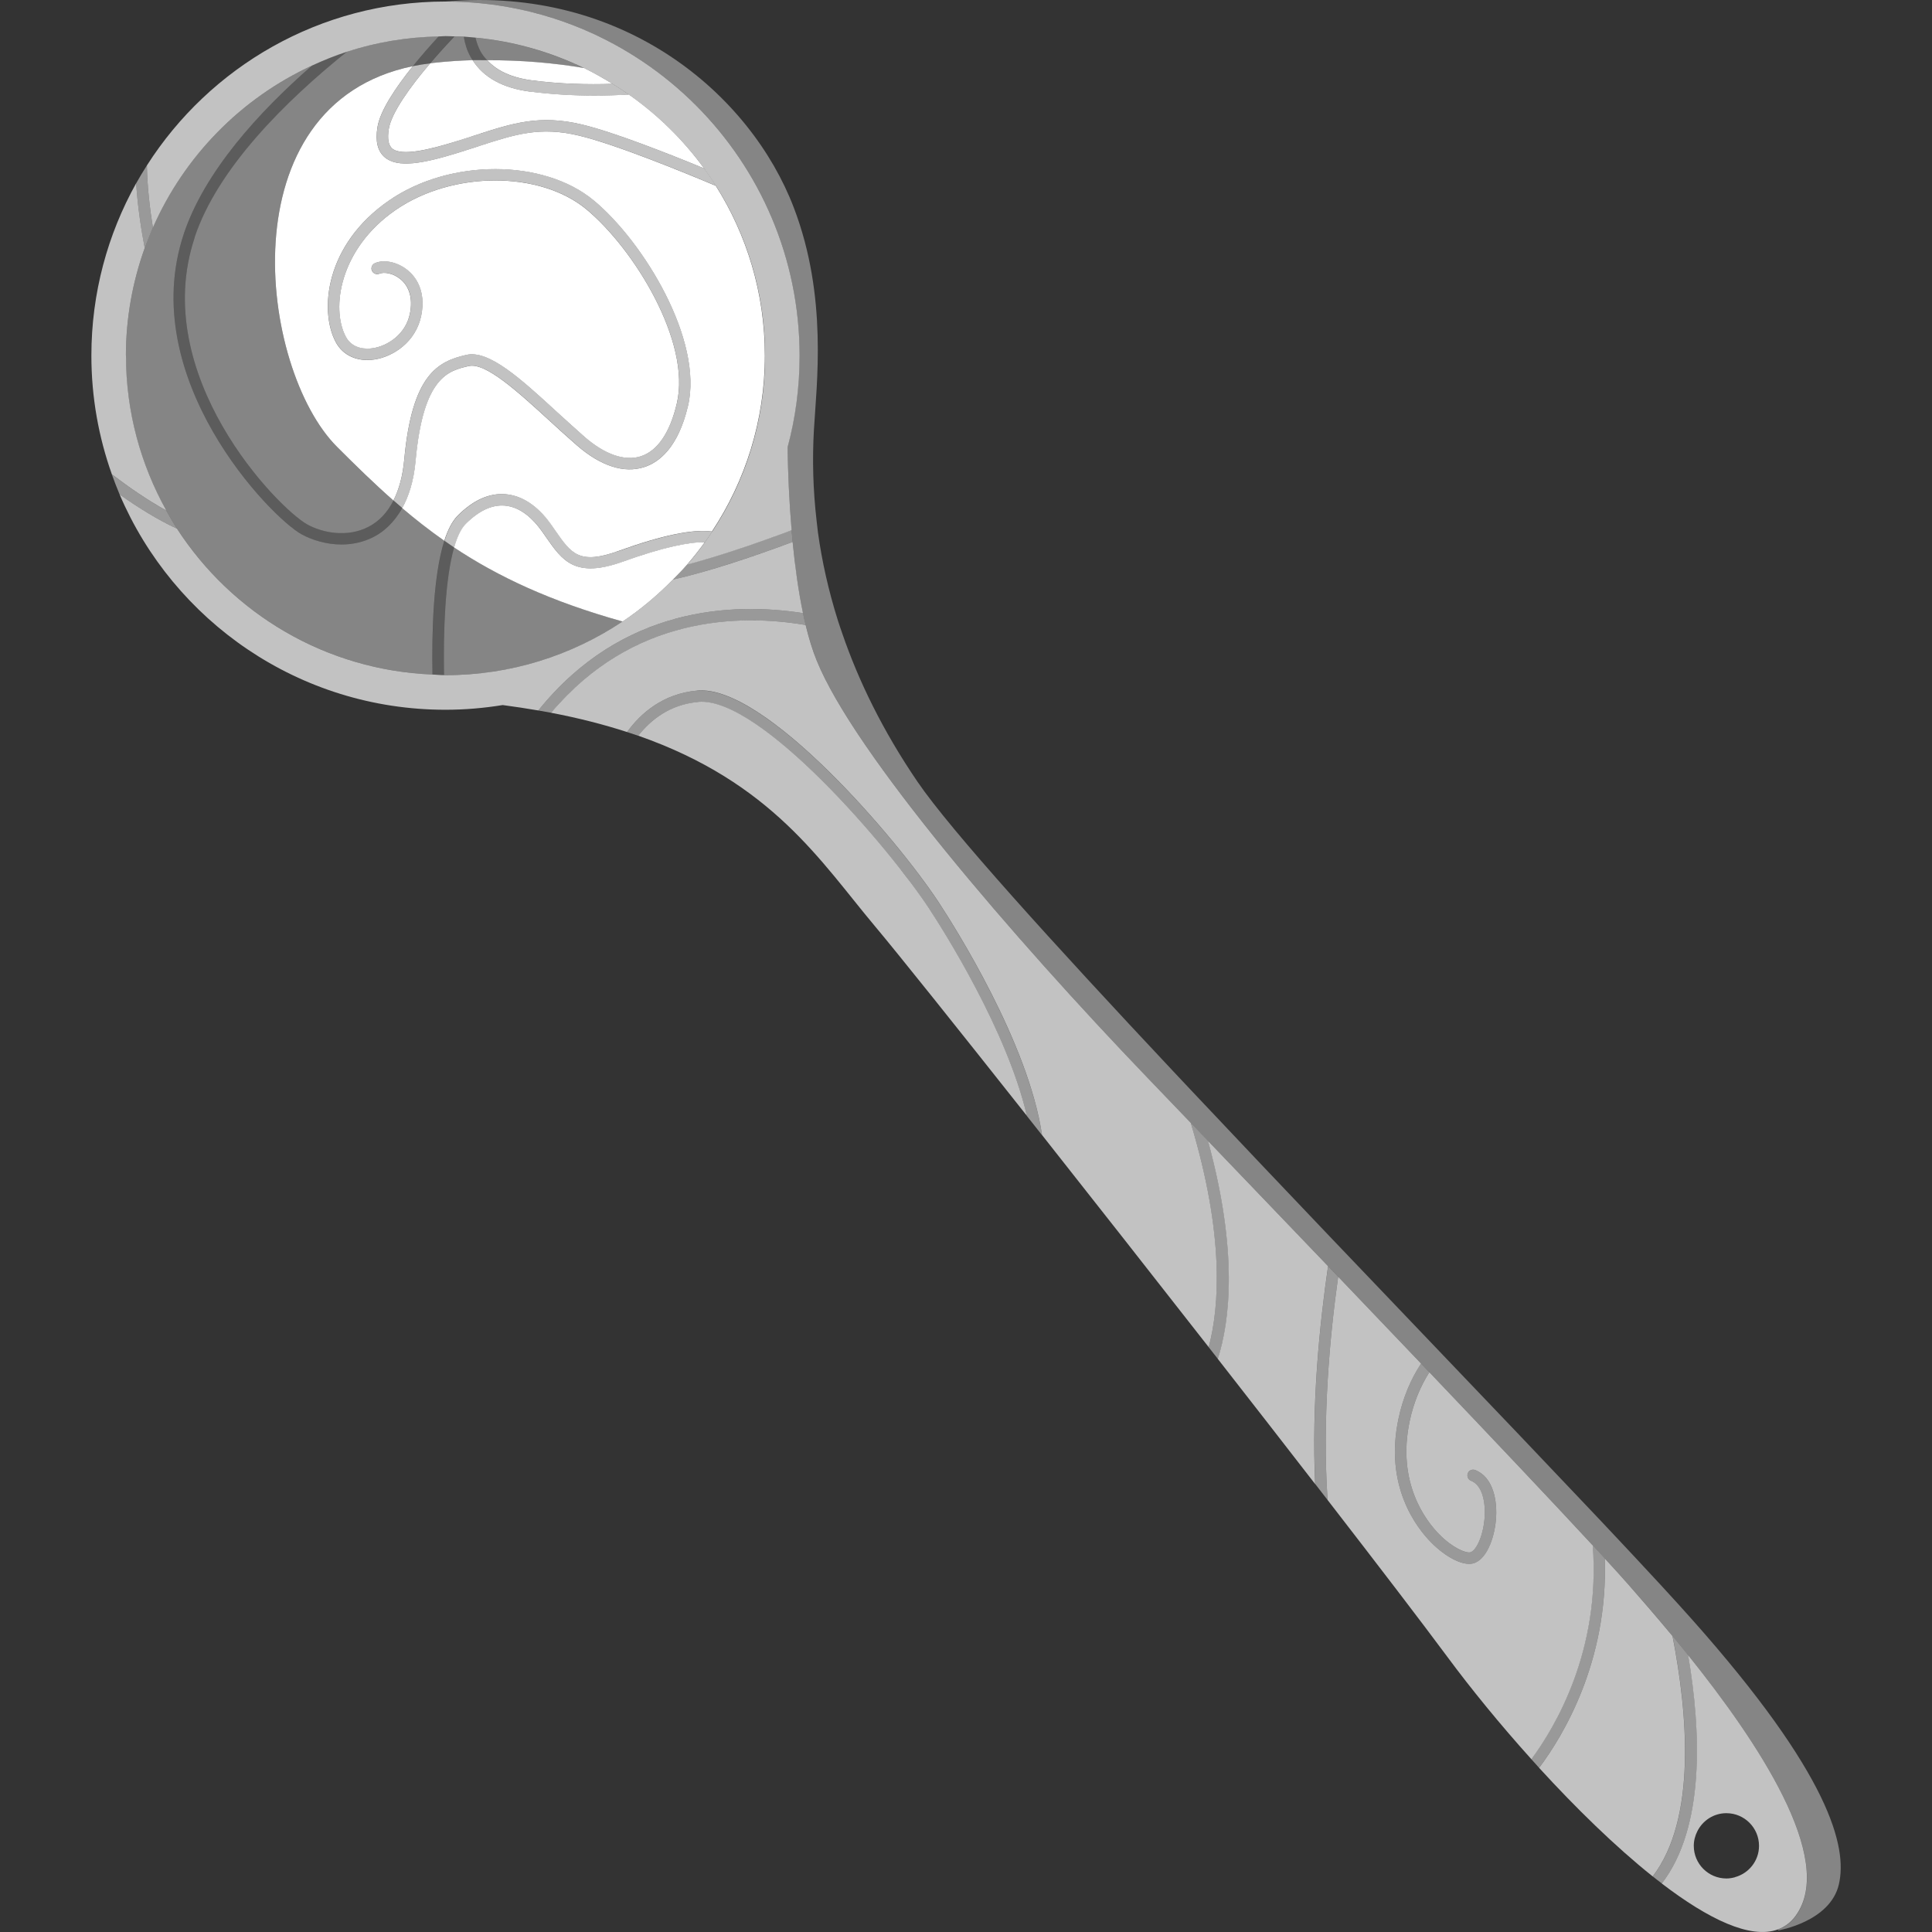 <svg viewBox="0 0 300 300" xmlns="http://www.w3.org/2000/svg"><rect x="0" y="0" width="300" height="300" fill="#333333" stroke="none"/><g fill="#fff"><path d="m 25.82 79.28 c -2.93 -1.62 -5.91 -3.69 -8.46 -5.63 .38 1.05 .78 2.09 1.21 3.12 2.8 1.99 5.91 3.94 8.91 5.32 -.59 -.91 -1.13 -1.86 -1.66 -2.81 z" opacity=".5"/><path d="m 23.74 35.35 c -.47 -2.93 -.88 -6.38 -.93 -9.66 -.58 .91 -1.14 1.83 -1.67 2.78 .24 3.7 .81 7.33 1.33 10.05 .39 -1.07 .81 -2.13 1.26 -3.16 z" opacity=".5"/><path d="m 259.71 254.05 c -2.59 -3.12 -4.97 -5.85 -6.82 -7.96 -.94 -1.07 -2.19 -2.45 -3.7 -4.09 .54 16.05 -6.52 27.61 -10.2 32.51 5.72 6.25 11.86 12.25 17.64 16.86 6.85 -8.95 5.43 -25.3 3.08 -37.32 z" opacity=".7"/><path d="m 206.23 196.62 c -6.56 -6.85 -12.97 -13.54 -18.65 -19.46 4.71 17.26 3.4 27.96 1.52 33.85 5.28 6.76 10.4 13.34 15.12 19.44 -.58 -12.47 .7 -24.94 2 -33.82 z" opacity=".7"/><path d="m 278.82 297.5 c 6.4 -8.76 -5.98 -27.16 -16.68 -40.48 2.01 11.89 2.62 26.74 -4.1 35.45 7.22 5.52 13.75 8.68 18 7.14 1.08 -.39 2.02 -1.07 2.78 -2.11 z m -9.42 -6 c -.42 .11 -.86 .19 -1.32 .19 -2.8 0 -5.07 -2.27 -5.07 -5.07 0 -.82 .21 -1.58 .55 -2.26 .83 -1.66 2.53 -2.81 4.51 -2.81 2.8 0 5.07 2.27 5.07 5.07 0 2.34 -1.6 4.29 -3.75 4.87 z" opacity=".7"/><path d="m 48.46 10.18 c 1.76 -.81 3.57 -1.55 5.43 -2.15 4.5 -1.46 9.28 -2.27 14.24 -2.37 .35 -.01 .69 -.05 1.05 -.05 .47 0 .94 .03 1.4 .04 .48 .01 .96 .01 1.43 .04 .62 .04 1.22 .1 1.83 .16 5.99 .57 11.67 2.22 16.85 4.72 1.53 .74 2.99 1.57 4.43 2.46 .87 .53 1.71 1.09 2.54 1.67 4.49 3.16 8.45 7.03 11.68 11.47 .64 .88 1.25 1.78 1.84 2.7 4.82 7.63 7.62 16.67 7.62 26.37 0 10.1 -3.04 19.48 -8.22 27.31 -.37 .56 -.74 1.12 -1.13 1.66 -.86 1.19 -1.77 2.34 -2.73 3.45 4.76 -1.26 10.63 -3.25 16.2 -5.33 -.38 -4.48 -.56 -8.94 -.63 -12.86 1.22 -4.54 1.87 -9.31 1.87 -14.24 -.01 -30.37 -24.62 -54.99 -54.99 -54.99 -19.49 0 -36.6 10.15 -46.36 25.45 .05 3.28 .46 6.73 .93 9.66 4.88 -11.11 13.71 -20.1 24.72 -25.17 z" opacity=".7"/><path d="m 124.69 95.2 c -.72 -3.44 -1.24 -7.23 -1.61 -11.05 -5.82 2.17 -13.04 4.63 -18.59 5.84 -2.38 2.42 -4.97 4.62 -7.81 6.51 -7.88 5.26 -17.33 8.34 -27.51 8.34 -.08 0 -.15 -.01 -.23 -.01 -.6 0 -1.19 -.07 -1.78 -.09 -16.65 -.67 -31.18 -9.52 -39.68 -22.65 -3 -1.38 -6.11 -3.33 -8.91 -5.32 8.38 19.66 27.88 33.44 50.6 33.44 3.03 0 5.99 -.26 8.89 -.73 1.92 .25 3.75 .54 5.53 .84 12.95 -16.11 30.11 -16.83 41.1 -15.12 z" opacity=".7"/><path d="m 19.55 55.22 c 0 -5.87 1.05 -11.49 2.92 -16.71 -.52 -2.72 -1.09 -6.35 -1.33 -10.05 -4.42 7.92 -6.95 17.04 -6.95 26.76 0 6.47 1.13 12.67 3.18 18.43 2.55 1.94 5.52 4.01 8.46 5.63 -3.97 -7.13 -6.27 -15.31 -6.27 -24.06 z" opacity=".7"/><path d="m 108.44 109 c -4.45 .39 -7.41 2.79 -9.33 5.24 20.79 7.27 28.39 19.62 36.67 29.48 3.74 4.46 12.72 15.7 23.68 29.55 -3.06 -13.15 -12.81 -28.57 -15.19 -32.19 -6.02 -9.18 -26.13 -32.89 -35.83 -32.09 z" opacity=".7"/><path d="m 247.31 239.96 c -6.11 -6.61 -15.32 -16.34 -25.36 -26.88 -1.35 2.11 -2.44 4.68 -3.05 7.57 -2.05 9.62 2.53 15.52 4.59 17.61 2.11 2.13 4.1 2.92 4.79 2.79 .85 -.17 1.97 -2.32 2.23 -5.15 .21 -2.29 -.21 -5.22 -2.09 -5.97 -.46 -.18 -.68 -.7 -.5 -1.16 s .7 -.68 1.16 -.5 c 2.78 1.11 3.48 4.75 3.2 7.79 -.27 2.94 -1.53 6.3 -3.65 6.73 -1.57 .32 -4.15 -1 -6.4 -3.28 -2.27 -2.29 -7.3 -8.76 -5.07 -19.23 .7 -3.29 1.94 -6.2 3.51 -8.54 -4.22 -4.43 -8.57 -8.98 -12.88 -13.49 -1.31 9.32 -2.49 22.13 -1.64 34.67 8.1 10.47 14.8 19.23 18.59 24.35 3.65 4.93 8.17 10.48 13.05 15.9 3.73 -5.04 10.76 -16.86 9.53 -33.21 z" opacity=".7"/><path d="m 184.9 174.36 c -2.4 -2.5 -4.63 -4.83 -6.66 -6.94 -21.01 -21.9 -45.6 -50.51 -51.41 -64.82 -.67 -1.64 -1.24 -3.52 -1.73 -5.55 -10.32 -1.74 -26.89 -1.42 -39.52 13.63 4.34 .83 8.25 1.84 11.79 2.99 2.14 -2.94 5.6 -5.97 10.91 -6.44 10.55 -.93 31.09 23.14 37.48 32.88 2.61 3.98 13.96 21.95 16.05 36.14 8.12 10.28 17.15 21.78 25.88 32.94 1.65 -6.24 2.48 -17.33 -2.79 -34.84 z" opacity=".7"/><path d="m 217.16 220.28 c -2.23 10.47 2.8 16.94 5.07 19.23 2.25 2.28 4.84 3.6 6.4 3.28 2.13 -.43 3.38 -3.79 3.65 -6.73 .28 -3.04 -.42 -6.67 -3.2 -7.79 -.45 -.18 -.97 .04 -1.16 .5 s .04 .97 .5 1.16 c 1.87 .75 2.3 3.69 2.09 5.97 -.26 2.82 -1.38 4.97 -2.23 5.15 -.69 .14 -2.68 -.66 -4.79 -2.79 -2.06 -2.09 -6.64 -7.99 -4.59 -17.61 .61 -2.89 1.7 -5.47 3.05 -7.57 -.43 -.45 -.85 -.89 -1.28 -1.34 -1.58 2.34 -2.81 5.26 -3.51 8.54 z" opacity=".5"/><path d="m 249.2 242 c -.59 -.64 -1.22 -1.33 -1.89 -2.05 1.23 16.35 -5.8 28.18 -9.53 33.21 .4 .45 .81 .9 1.21 1.34 3.69 -4.9 10.74 -16.46 10.2 -32.51 z" opacity=".5"/><path d="m 262.14 257.02 c -.82 -1.02 -1.63 -2.01 -2.42 -2.97 2.35 12.02 3.77 28.37 -3.08 37.32 .47 .38 .94 .74 1.41 1.09 6.72 -8.71 6.11 -23.56 4.1 -35.45 z" opacity=".5"/><path d="m 207.79 198.25 c -.52 -.54 -1.04 -1.09 -1.56 -1.63 -1.31 8.89 -2.58 21.35 -2 33.82 .64 .83 1.29 1.67 1.92 2.48 -.85 -12.54 .33 -25.35 1.64 -34.67 z" opacity=".5"/><path d="m 187.58 177.15 c -.91 -.95 -1.81 -1.89 -2.68 -2.79 5.26 17.5 4.43 28.6 2.79 34.84 .47 .6 .95 1.21 1.42 1.81 1.88 -5.89 3.19 -16.59 -1.52 -33.85 z" opacity=".5"/><path d="m 125.11 97.06 c -.15 -.61 -.29 -1.22 -.42 -1.86 -10.99 -1.71 -28.15 -.99 -41.1 15.12 .68 .12 1.34 .24 2 .36 12.63 -15.04 29.2 -15.36 39.52 -13.63 z" opacity=".5"/><path d="m 108.28 107.23 c -5.31 .47 -8.76 3.5 -10.91 6.44 .59 .19 1.17 .38 1.74 .58 1.91 -2.46 4.88 -4.85 9.33 -5.24 9.7 -.81 29.81 22.91 35.83 32.09 2.38 3.62 12.13 19.04 15.19 32.19 .78 .98 1.56 1.97 2.35 2.98 -2.1 -14.19 -13.44 -32.16 -16.05 -36.14 -6.39 -9.74 -26.93 -33.81 -37.48 -32.88 z" opacity=".5"/><path d="m 262.73 251.46 c -.68 -.76 -1.43 -1.59 -2.23 -2.48 -.8 -.88 -1.66 -1.82 -2.57 -2.81 -2.65 -2.87 -5.76 -6.2 -9.23 -9.88 -.71 -.76 -1.46 -1.55 -2.21 -2.33 -6.57 -6.95 -14.23 -14.98 -22.41 -23.53 -.42 -.44 -.84 -.88 -1.26 -1.32 -4.69 -4.91 -9.53 -9.97 -14.4 -15.08 -.51 -.54 -1.02 -1.07 -1.54 -1.61 -7.29 -7.65 -14.63 -15.38 -21.63 -22.81 -1.03 -1.09 -2.03 -2.17 -3.05 -3.24 -18.74 -19.96 -34.57 -37.41 -39.73 -44.98 -5.36 -7.87 -9.13 -15.58 -11.69 -23.05 -.23 -.67 -.47 -1.35 -.68 -2.02 -1.47 -4.67 -2.48 -9.23 -3.09 -13.66 -.08 -.61 -.14 -1.22 -.21 -1.82 -.56 -4.84 -.67 -9.52 -.42 -13.99 .4 -7.12 2.19 -20.76 -3.13 -34.64 -6.7 -17.51 -26.36 -34.43 -54.08 -31.97 30.37 0 54.98 24.62 54.98 54.98 0 4.93 -.66 9.7 -1.87 14.24 .08 3.92 .26 8.37 .63 12.86 .05 .61 .11 1.22 .17 1.84 .37 3.82 .88 7.61 1.61 11.05 .13 .63 .27 1.25 .42 1.86 .49 2.03 1.06 3.9 1.73 5.55 5.81 14.3 30.4 42.91 51.41 64.82 2.02 2.11 4.26 4.44 6.66 6.94 .87 .91 1.77 1.84 2.68 2.79 5.68 5.93 12.09 12.61 18.65 19.46 .52 .54 1.04 1.09 1.56 1.63 4.31 4.51 8.66 9.06 12.88 13.49 .43 .45 .85 .9 1.28 1.34 10.04 10.54 19.25 20.27 25.36 26.88 .66 .72 1.3 1.41 1.89 2.05 1.51 1.64 2.76 3.02 3.7 4.09 1.86 2.11 4.24 4.84 6.82 7.96 .79 .96 1.6 1.95 2.42 2.97 10.7 13.32 23.08 31.72 16.68 40.48 -.76 1.04 -1.7 1.72 -2.78 2.11 l .1 .12 s 8.05 -1.34 9.39 -7.15 -1.34 -16.99 -22.8 -41.13 z" opacity=".4"/><path d="m 106.71 87.64 c -.71 .82 -1.46 1.58 -2.22 2.35 5.55 -1.21 12.77 -3.68 18.59 -5.84 -.06 -.61 -.12 -1.22 -.17 -1.84 -5.58 2.08 -11.45 4.07 -16.2 5.33 z" opacity=".5"/><path d="m 68.95 104.83 c .08 0 .15 .01 .23 .01 10.18 0 19.64 -3.08 27.51 -8.34 -11.21 -3.13 -19.35 -6.97 -26.17 -11.5 -1.43 4.95 -1.69 13.12 -1.57 19.82 z" opacity=".4"/><path d="m 70.52 85.01 c -.52 -.34 -1.01 -.7 -1.51 -1.05 -1.73 5.42 -1.96 14.23 -1.84 20.78 .6 .02 1.18 .09 1.78 .09 -.12 -6.71 .14 -14.88 1.57 -19.82 z" opacity=".2"/><path d="m 69 83.96 c -2.3 -1.61 -4.46 -3.3 -6.54 -5.07 -1.28 2.31 -2.92 3.68 -4.36 4.44 -1.65 .87 -3.4 1.22 -5.07 1.22 -2.39 0 -4.62 -.71 -6.2 -1.58 -4.85 -2.69 -25.76 -24.25 -18.29 -46.65 3.22 -9.65 11.56 -18.85 19.91 -26.14 -11.01 5.08 -19.84 14.06 -24.72 25.17 -.46 1.04 -.88 2.09 -1.26 3.16 -1.87 5.22 -2.92 10.84 -2.92 16.71 0 8.74 2.3 16.93 6.27 24.06 .53 .95 1.07 1.9 1.66 2.81 8.5 13.13 23.03 21.98 39.68 22.65 -.12 -6.55 .11 -15.36 1.84 -20.78 z" opacity=".4"/><path d="m 28.54 36.32 c -7.47 22.4 13.45 43.96 18.29 46.65 1.58 .88 3.81 1.58 6.2 1.58 1.67 0 3.42 -.35 5.07 -1.22 1.45 -.77 3.08 -2.13 4.36 -4.44 -.46 -.39 -.92 -.78 -1.37 -1.18 -.93 1.82 -2.21 3.19 -3.82 4.05 -3.38 1.79 -7.27 .93 -9.57 -.35 -4.63 -2.57 -24.6 -23.15 -17.47 -44.54 3.6 -10.81 14.21 -21.25 23.66 -28.85 -1.87 .6 -3.67 1.34 -5.43 2.15 -8.35 7.29 -16.7 16.48 -19.91 26.14 z" opacity=".2"/><path d="m 109.44 84.19 c -2.36 -.04 -6.42 .75 -12.7 3.01 -7.45 2.68 -9.42 -.16 -11.92 -3.75 l -.73 -1.04 c -1.19 -1.66 -3.14 -3.69 -5.72 -3.9 -1.99 -.16 -4 .79 -6.04 2.82 -.75 .75 -1.35 2.04 -1.82 3.68 6.82 4.53 14.96 8.37 26.17 11.5 2.83 -1.89 5.43 -4.09 7.81 -6.51 .76 -.77 1.52 -1.53 2.22 -2.35 .96 -1.11 1.87 -2.26 2.73 -3.45 z"/><path d="m 96.14 85.53 c -6.17 2.22 -7.4 .45 -9.85 -3.09 l -.74 -1.06 c -1.41 -1.97 -3.77 -4.37 -7.02 -4.64 -2.55 -.2 -5.02 .92 -7.44 3.34 -.86 .86 -1.54 2.21 -2.07 3.89 .5 .35 1 .71 1.51 1.05 .47 -1.63 1.07 -2.92 1.82 -3.68 2.03 -2.04 4.05 -2.99 6.04 -2.82 2.58 .21 4.53 2.24 5.72 3.9 l .73 1.04 c 2.49 3.59 4.47 6.43 11.92 3.75 6.28 -2.26 10.34 -3.04 12.7 -3.01 .39 -.54 .76 -1.1 1.13 -1.66 -2.91 -.4 -7.72 .58 -14.44 3 z" opacity=".7"/><path d="m 30.23 36.88 c -7.13 21.38 12.85 41.97 17.47 44.54 2.3 1.28 6.19 2.13 9.57 .35 1.61 -.85 2.89 -2.22 3.82 -4.05 -2.97 -2.61 -5.81 -5.39 -8.76 -8.34 -12.1 -12.1 -17.23 -53.15 11.78 -59.11 1.37 -1.7 2.79 -3.3 4.01 -4.62 -4.96 .1 -9.74 .92 -14.24 2.37 -9.45 7.6 -20.06 18.04 -23.66 28.85 z" opacity=".4"/><path d="m 75.65 9.36 c 5.23 -.02 10.29 .41 15.03 1.21 -5.19 -2.5 -10.86 -4.14 -16.85 -4.72 .17 .73 .42 1.44 .77 2.1 .28 .52 .65 .97 1.05 1.41 z" opacity=".4"/><path d="m 67.24 9.78 c 2.07 -.23 4.13 -.37 6.15 -.43 -.12 -.19 -.25 -.36 -.35 -.56 -.53 -.98 -.85 -2.03 -1.03 -3.1 -.47 -.03 -.95 -.03 -1.43 -.04 -1.15 1.2 -2.47 2.65 -3.79 4.2 .15 -.02 .3 -.05 .45 -.07 z" opacity=".4"/><path d="m 74.33 22.7 c -1.02 .33 -2.1 .68 -3.26 1.04 -5.36 1.65 -9.35 2.4 -11.35 .66 -1.09 -.95 -1.45 -2.46 -1.11 -4.63 .41 -2.6 2.86 -6.22 5.5 -9.5 -29.01 5.96 -23.88 47.01 -11.78 59.11 2.95 2.95 5.79 5.73 8.76 8.34 .88 -1.72 1.45 -3.84 1.68 -6.33 1.21 -13.26 5.24 -15.27 9.63 -16.28 3.52 -.82 8.43 3.68 14.1 8.88 1.4 1.28 2.84 2.59 4.26 3.84 3.16 2.75 6.25 3.82 8.73 3.03 2.61 -.84 4.55 -3.68 5.61 -8.22 2.25 -9.55 -6.64 -23.97 -14.01 -30.11 -7.24 -6.03 -20.8 -6.01 -29.62 .05 -8.73 6 -10.12 15.3 -7.77 19.71 1.07 2.01 3.3 1.92 4.18 1.78 2.33 -.34 5.14 -2.18 5.78 -5.41 .46 -2.28 -.08 -4.18 -1.5 -5.33 -1.12 -.91 -2.52 -1.14 -3.24 -.83 -.44 .19 -.97 -.02 -1.17 -.47 -.19 -.45 .02 -.97 .47 -1.17 1.43 -.62 3.51 -.17 5.06 1.08 1.14 .92 2.93 3.07 2.13 7.06 -.82 4.07 -4.34 6.39 -7.27 6.82 -2.64 .4 -4.9 -.62 -6.01 -2.71 -2.56 -4.81 -1.69 -15.13 8.33 -22.01 9.42 -6.48 23.97 -6.45 31.77 .05 7.72 6.43 17 21.67 14.6 31.88 -1.54 6.54 -4.55 8.78 -6.8 9.5 -3.13 1.01 -6.74 -.16 -10.44 -3.37 -1.44 -1.25 -2.88 -2.57 -4.3 -3.87 -4.87 -4.45 -9.89 -9.05 -12.5 -8.45 -3.15 .73 -7.07 1.63 -8.26 14.71 -.29 3.19 -1.08 5.55 -2.08 7.35 2.08 1.77 4.24 3.46 6.54 5.07 .54 -1.68 1.22 -3.03 2.07 -3.89 2.42 -2.42 4.89 -3.54 7.44 -3.34 3.26 .27 5.61 2.67 7.02 4.64 l .74 1.06 c 2.46 3.54 3.69 5.32 9.85 3.09 6.71 -2.42 11.52 -3.4 14.44 -3 5.18 -7.83 8.22 -17.21 8.22 -27.31 0 -9.7 -2.8 -18.74 -7.62 -26.37 -4.4 -1.86 -15.41 -6.39 -21.19 -7.78 -6.11 -1.47 -9.9 -.23 -15.65 1.63 z"/><path d="m 82.55 12.47 c 4.36 .57 8.64 .68 12.57 .55 -1.44 -.88 -2.9 -1.72 -4.43 -2.46 -4.75 -.8 -9.81 -1.23 -15.03 -1.21 1.5 1.65 3.79 2.71 6.9 3.12 z"/><path d="m 82.32 14.23 c -4.24 -.55 -7.23 -2.2 -8.93 -4.89 -2.03 .06 -4.08 .2 -6.15 .43 -.16 .02 -.3 .05 -.45 .07 -3.05 3.58 -6.02 7.66 -6.42 10.2 -.24 1.49 -.06 2.5 .52 3.01 1.47 1.28 5.94 .13 9.66 -1.01 1.15 -.35 2.22 -.7 3.23 -1.03 5.82 -1.89 10.02 -3.25 16.61 -1.67 5.04 1.21 13.69 4.64 18.94 6.81 -3.23 -4.44 -7.18 -8.31 -11.68 -11.47 -1.71 .1 -3.5 .16 -5.35 .16 -3.19 0 -6.57 -.18 -9.99 -.62 z"/><path d="m 72.8 56.83 c 2.61 -.59 7.64 4 12.5 8.45 1.41 1.29 2.86 2.61 4.3 3.87 3.7 3.22 7.31 4.39 10.44 3.37 2.25 -.73 5.26 -2.97 6.8 -9.5 2.4 -10.21 -6.89 -25.45 -14.6 -31.88 -7.8 -6.5 -22.35 -6.53 -31.77 -.05 -10.02 6.89 -10.89 17.21 -8.33 22.01 1.11 2.09 3.38 3.1 6.01 2.71 2.93 -.43 6.45 -2.75 7.27 -6.82 .8 -4 -.99 -6.14 -2.13 -7.06 -1.54 -1.25 -3.63 -1.7 -5.06 -1.08 -.45 .19 -.66 .72 -.47 1.17 s .72 .66 1.17 .47 c .72 -.31 2.12 -.08 3.24 .83 1.43 1.16 1.96 3.05 1.5 5.33 -.65 3.23 -3.45 5.07 -5.78 5.41 -.89 .13 -3.12 .22 -4.18 -1.78 -2.35 -4.41 -.96 -13.71 7.77 -19.71 8.82 -6.06 22.38 -6.08 29.62 -.05 7.36 6.14 16.25 20.56 14.01 30.11 -1.07 4.54 -3.01 7.38 -5.61 8.22 -2.47 .79 -5.57 -.28 -8.73 -3.03 -1.43 -1.24 -2.86 -2.55 -4.26 -3.84 -5.68 -5.2 -10.58 -9.7 -14.1 -8.88 -4.38 1.01 -8.42 3.02 -9.63 16.28 -.23 2.49 -.8 4.61 -1.68 6.33 .45 .4 .91 .79 1.37 1.18 1 -1.8 1.79 -4.16 2.08 -7.35 1.19 -13.08 5.11 -13.98 8.26 -14.71 z" opacity=".7"/><path d="m 73.39 9.34 c .77 -.02 1.51 .01 2.26 .01 -.4 -.44 -.77 -.89 -1.05 -1.41 -.36 -.66 -.61 -1.37 -.77 -2.1 -.61 -.06 -1.22 -.12 -1.83 -.16 .19 1.07 .51 2.12 1.03 3.1 .11 .2 .24 .37 .35 .56 z" opacity=".2"/><path d="m 66.78 9.84 c 1.32 -1.55 2.64 -3 3.79 -4.2 -.47 -.01 -.93 -.04 -1.4 -.04 -.35 0 -.7 .05 -1.05 .05 -1.22 1.32 -2.64 2.92 -4.01 4.62 .86 -.18 1.75 -.31 2.67 -.43 z" opacity=".2"/><path d="m 73.78 21.01 c -1.01 .33 -2.08 .67 -3.23 1.03 -3.72 1.15 -8.19 2.3 -9.66 1.01 -.58 -.5 -.76 -1.51 -.52 -3.01 .4 -2.55 3.37 -6.62 6.42 -10.2 -.92 .11 -1.81 .25 -2.67 .43 -2.65 3.28 -5.09 6.9 -5.5 9.5 -.34 2.17 .02 3.68 1.11 4.63 2 1.74 5.99 .99 11.35 -.66 1.16 -.36 2.24 -.71 3.26 -1.04 5.75 -1.86 9.54 -3.1 15.65 -1.63 5.78 1.39 16.79 5.92 21.19 7.78 -.58 -.92 -1.2 -1.82 -1.84 -2.7 -5.26 -2.17 -13.9 -5.6 -18.94 -6.81 -6.59 -1.58 -10.79 -.22 -16.61 1.67 z" opacity=".7"/><path d="m 82.55 12.47 c -3.11 -.4 -5.4 -1.47 -6.9 -3.12 -.76 0 -1.5 -.03 -2.26 -.01 1.7 2.69 4.69 4.34 8.93 4.89 3.42 .44 6.79 .62 9.99 .62 1.86 0 3.64 -.06 5.35 -.16 -.83 -.58 -1.68 -1.14 -2.54 -1.67 -3.93 .13 -8.2 .02 -12.57 -.55 z" opacity=".7"/></g></svg>